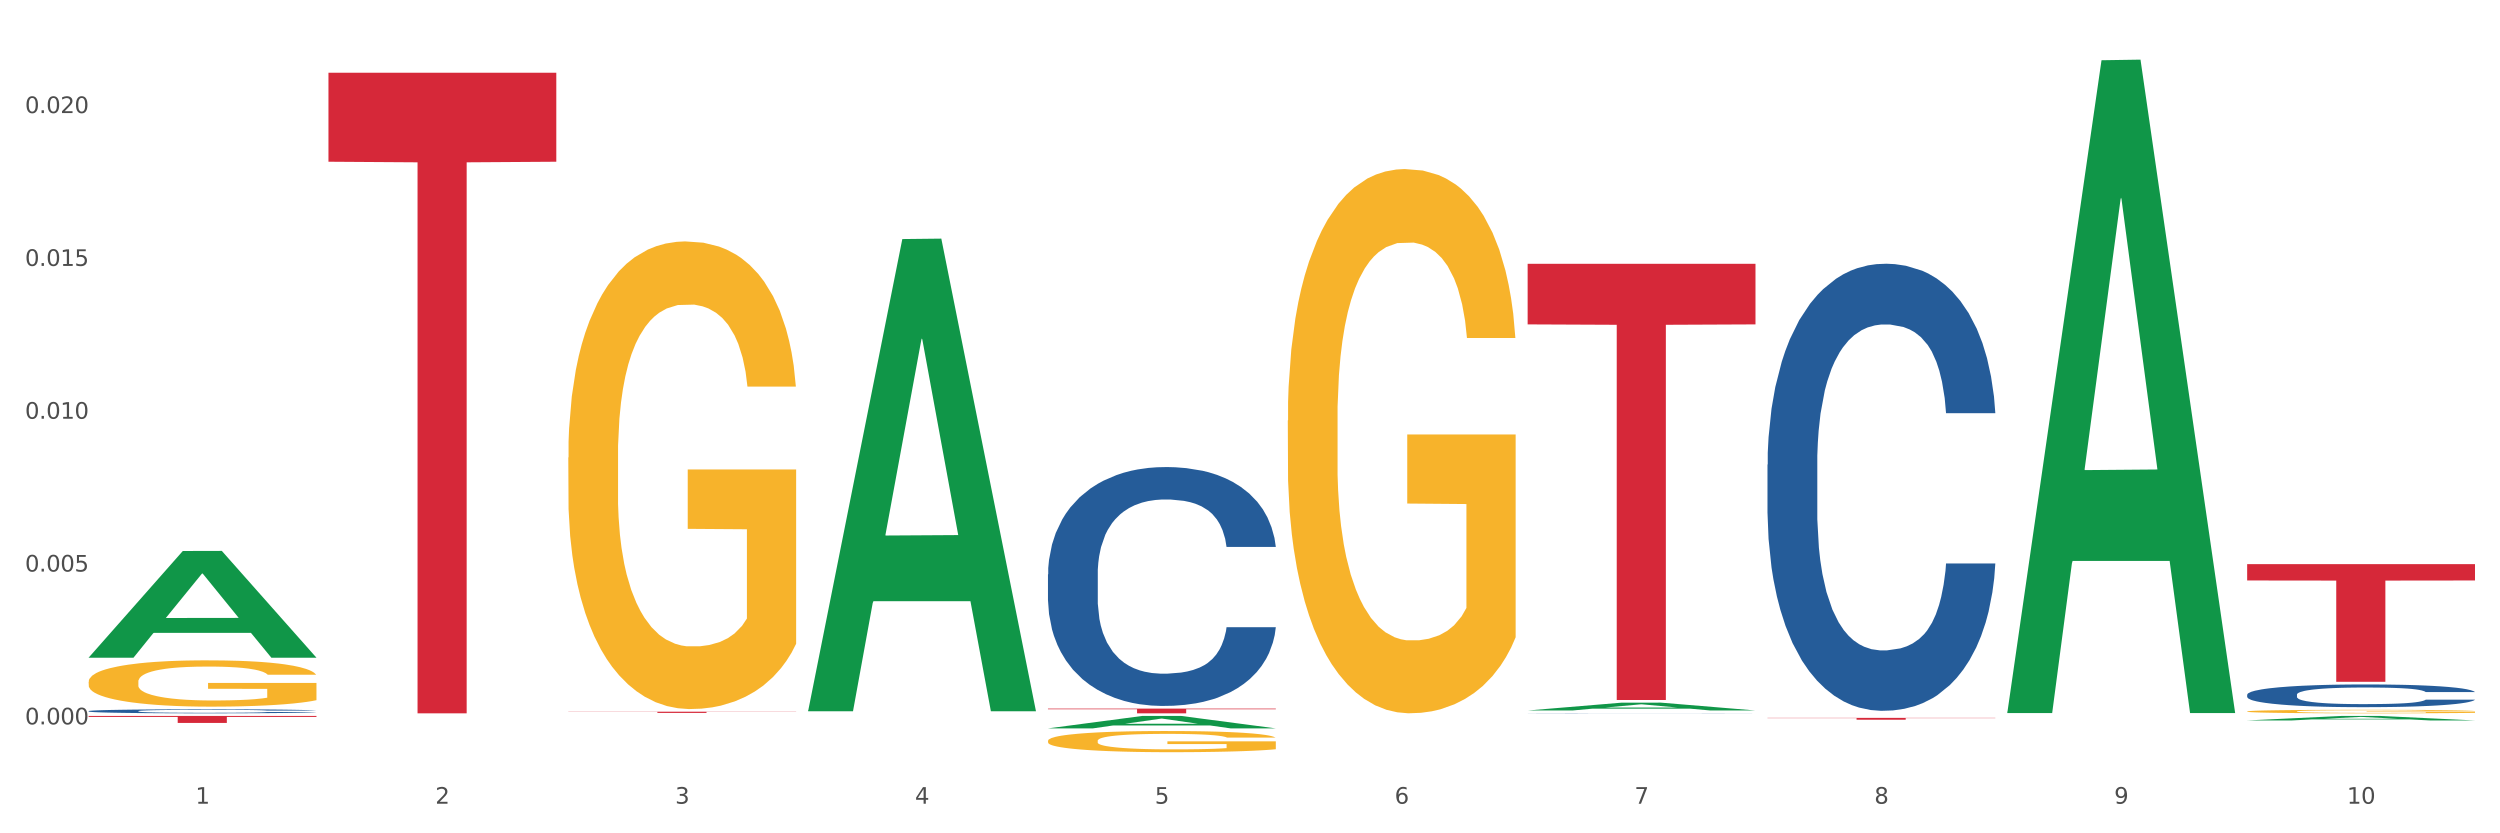 <?xml version="1.0" encoding="utf-8" standalone="no"?>
<!DOCTYPE svg PUBLIC "-//W3C//DTD SVG 1.1//EN"
  "http://www.w3.org/Graphics/SVG/1.1/DTD/svg11.dtd">
<svg xmlns:xlink="http://www.w3.org/1999/xlink" width="1080pt" height="360pt" viewBox="0 0 1080 360" xmlns="http://www.w3.org/2000/svg" version="1.1">
 <rect x="0" y="0" width="1080" height="360" fill="#333333" stroke="none"/>
 <defs>
  <style type="text/css">*{stroke-linejoin: round; stroke-linecap: butt}</style>
 </defs>
 <g id="figure_1">
  <g id="patch_1">
   <path d="M 0 360 
L 1080 360 
L 1080 0 
L 0 0 
z
" style="fill: #ffffff; stroke: #ffffff; stroke-linejoin: miter"/>
  </g>
  <g id="axes_1">
   <g id="matplotlib.axis_1">
    <g id="xtick_1">
     <g id="text_1">
      <!-- 1 -->
      <g style="fill: #4d4d4d" transform="translate(84.444 347.204) scale(0.096 -0.096)">
       <defs>
        <path id="DejaVuSans-31" d="M 794 531 
L 1825 531 
L 1825 4091 
L 703 3866 
L 703 4441 
L 1819 4666 
L 2450 4666 
L 2450 531 
L 3481 531 
L 3481 0 
L 794 0 
L 794 531 
z
" transform="scale(0.016)"/>
       </defs>
       <use xlink:href="#DejaVuSans-31"/>
      </g>
     </g>
    </g>
    <g id="xtick_2">
     <g id="text_2">
      <!-- 2 -->
      <g style="fill: #4d4d4d" transform="translate(188.053 347.204) scale(0.096 -0.096)">
       <defs>
        <path id="DejaVuSans-32" d="M 1228 531 
L 3431 531 
L 3431 0 
L 469 0 
L 469 531 
Q 828 903 1448 1529 
Q 2069 2156 2228 2338 
Q 2531 2678 2651 2914 
Q 2772 3150 2772 3378 
Q 2772 3750 2511 3984 
Q 2250 4219 1831 4219 
Q 1534 4219 1204 4116 
Q 875 4013 500 3803 
L 500 4441 
Q 881 4594 1212 4672 
Q 1544 4750 1819 4750 
Q 2544 4750 2975 4387 
Q 3406 4025 3406 3419 
Q 3406 3131 3298 2873 
Q 3191 2616 2906 2266 
Q 2828 2175 2409 1742 
Q 1991 1309 1228 531 
z
" transform="scale(0.016)"/>
       </defs>
       <use xlink:href="#DejaVuSans-32"/>
      </g>
     </g>
    </g>
    <g id="xtick_3">
     <g id="text_3">
      <!-- 3 -->
      <g style="fill: #4d4d4d" transform="translate(291.663 347.204) scale(0.096 -0.096)">
       <defs>
        <path id="DejaVuSans-33" d="M 2597 2516 
Q 3050 2419 3304 2112 
Q 3559 1806 3559 1356 
Q 3559 666 3084 287 
Q 2609 -91 1734 -91 
Q 1441 -91 1130 -33 
Q 819 25 488 141 
L 488 750 
Q 750 597 1062 519 
Q 1375 441 1716 441 
Q 2309 441 2620 675 
Q 2931 909 2931 1356 
Q 2931 1769 2642 2001 
Q 2353 2234 1838 2234 
L 1294 2234 
L 1294 2753 
L 1863 2753 
Q 2328 2753 2575 2939 
Q 2822 3125 2822 3475 
Q 2822 3834 2567 4026 
Q 2313 4219 1838 4219 
Q 1578 4219 1281 4162 
Q 984 4106 628 3988 
L 628 4550 
Q 988 4650 1302 4700 
Q 1616 4750 1894 4750 
Q 2613 4750 3031 4423 
Q 3450 4097 3450 3541 
Q 3450 3153 3228 2886 
Q 3006 2619 2597 2516 
z
" transform="scale(0.016)"/>
       </defs>
       <use xlink:href="#DejaVuSans-33"/>
      </g>
     </g>
    </g>
    <g id="xtick_4">
     <g id="text_4">
      <!-- 4 -->
      <g style="fill: #4d4d4d" transform="translate(395.273 347.204) scale(0.096 -0.096)">
       <defs>
        <path id="DejaVuSans-34" d="M 2419 4116 
L 825 1625 
L 2419 1625 
L 2419 4116 
z
M 2253 4666 
L 3047 4666 
L 3047 1625 
L 3713 1625 
L 3713 1100 
L 3047 1100 
L 3047 0 
L 2419 0 
L 2419 1100 
L 313 1100 
L 313 1709 
L 2253 4666 
z
" transform="scale(0.016)"/>
       </defs>
       <use xlink:href="#DejaVuSans-34"/>
      </g>
     </g>
    </g>
    <g id="xtick_5">
     <g id="text_5">
      <!-- 5 -->
      <g style="fill: #4d4d4d" transform="translate(498.883 347.204) scale(0.096 -0.096)">
       <defs>
        <path id="DejaVuSans-35" d="M 691 4666 
L 3169 4666 
L 3169 4134 
L 1269 4134 
L 1269 2991 
Q 1406 3038 1543 3061 
Q 1681 3084 1819 3084 
Q 2600 3084 3056 2656 
Q 3513 2228 3513 1497 
Q 3513 744 3044 326 
Q 2575 -91 1722 -91 
Q 1428 -91 1123 -41 
Q 819 9 494 109 
L 494 744 
Q 775 591 1075 516 
Q 1375 441 1709 441 
Q 2250 441 2565 725 
Q 2881 1009 2881 1497 
Q 2881 1984 2565 2268 
Q 2250 2553 1709 2553 
Q 1456 2553 1204 2497 
Q 953 2441 691 2322 
L 691 4666 
z
" transform="scale(0.016)"/>
       </defs>
       <use xlink:href="#DejaVuSans-35"/>
      </g>
     </g>
    </g>
    <g id="xtick_6">
     <g id="text_6">
      <!-- 6 -->
      <g style="fill: #4d4d4d" transform="translate(602.492 347.204) scale(0.096 -0.096)">
       <defs>
        <path id="DejaVuSans-36" d="M 2113 2584 
Q 1688 2584 1439 2293 
Q 1191 2003 1191 1497 
Q 1191 994 1439 701 
Q 1688 409 2113 409 
Q 2538 409 2786 701 
Q 3034 994 3034 1497 
Q 3034 2003 2786 2293 
Q 2538 2584 2113 2584 
z
M 3366 4563 
L 3366 3988 
Q 3128 4100 2886 4159 
Q 2644 4219 2406 4219 
Q 1781 4219 1451 3797 
Q 1122 3375 1075 2522 
Q 1259 2794 1537 2939 
Q 1816 3084 2150 3084 
Q 2853 3084 3261 2657 
Q 3669 2231 3669 1497 
Q 3669 778 3244 343 
Q 2819 -91 2113 -91 
Q 1303 -91 875 529 
Q 447 1150 447 2328 
Q 447 3434 972 4092 
Q 1497 4750 2381 4750 
Q 2619 4750 2861 4703 
Q 3103 4656 3366 4563 
z
" transform="scale(0.016)"/>
       </defs>
       <use xlink:href="#DejaVuSans-36"/>
      </g>
     </g>
    </g>
    <g id="xtick_7">
     <g id="text_7">
      <!-- 7 -->
      <g style="fill: #4d4d4d" transform="translate(706.102 347.204) scale(0.096 -0.096)">
       <defs>
        <path id="DejaVuSans-37" d="M 525 4666 
L 3525 4666 
L 3525 4397 
L 1831 0 
L 1172 0 
L 2766 4134 
L 525 4134 
L 525 4666 
z
" transform="scale(0.016)"/>
       </defs>
       <use xlink:href="#DejaVuSans-37"/>
      </g>
     </g>
    </g>
    <g id="xtick_8">
     <g id="text_8">
      <!-- 8 -->
      <g style="fill: #4d4d4d" transform="translate(809.712 347.204) scale(0.096 -0.096)">
       <defs>
        <path id="DejaVuSans-38" d="M 2034 2216 
Q 1584 2216 1326 1975 
Q 1069 1734 1069 1313 
Q 1069 891 1326 650 
Q 1584 409 2034 409 
Q 2484 409 2743 651 
Q 3003 894 3003 1313 
Q 3003 1734 2745 1975 
Q 2488 2216 2034 2216 
z
M 1403 2484 
Q 997 2584 770 2862 
Q 544 3141 544 3541 
Q 544 4100 942 4425 
Q 1341 4750 2034 4750 
Q 2731 4750 3128 4425 
Q 3525 4100 3525 3541 
Q 3525 3141 3298 2862 
Q 3072 2584 2669 2484 
Q 3125 2378 3379 2068 
Q 3634 1759 3634 1313 
Q 3634 634 3220 271 
Q 2806 -91 2034 -91 
Q 1263 -91 848 271 
Q 434 634 434 1313 
Q 434 1759 690 2068 
Q 947 2378 1403 2484 
z
M 1172 3481 
Q 1172 3119 1398 2916 
Q 1625 2713 2034 2713 
Q 2441 2713 2670 2916 
Q 2900 3119 2900 3481 
Q 2900 3844 2670 4047 
Q 2441 4250 2034 4250 
Q 1625 4250 1398 4047 
Q 1172 3844 1172 3481 
z
" transform="scale(0.016)"/>
       </defs>
       <use xlink:href="#DejaVuSans-38"/>
      </g>
     </g>
    </g>
    <g id="xtick_9">
     <g id="text_9">
      <!-- 9 -->
      <g style="fill: #4d4d4d" transform="translate(913.322 347.204) scale(0.096 -0.096)">
       <defs>
        <path id="DejaVuSans-39" d="M 703 97 
L 703 672 
Q 941 559 1184 500 
Q 1428 441 1663 441 
Q 2288 441 2617 861 
Q 2947 1281 2994 2138 
Q 2813 1869 2534 1725 
Q 2256 1581 1919 1581 
Q 1219 1581 811 2004 
Q 403 2428 403 3163 
Q 403 3881 828 4315 
Q 1253 4750 1959 4750 
Q 2769 4750 3195 4129 
Q 3622 3509 3622 2328 
Q 3622 1225 3098 567 
Q 2575 -91 1691 -91 
Q 1453 -91 1209 -44 
Q 966 3 703 97 
z
M 1959 2075 
Q 2384 2075 2632 2365 
Q 2881 2656 2881 3163 
Q 2881 3666 2632 3958 
Q 2384 4250 1959 4250 
Q 1534 4250 1286 3958 
Q 1038 3666 1038 3163 
Q 1038 2656 1286 2365 
Q 1534 2075 1959 2075 
z
" transform="scale(0.016)"/>
       </defs>
       <use xlink:href="#DejaVuSans-39"/>
      </g>
     </g>
    </g>
    <g id="xtick_10">
     <g id="text_10">
      <!-- 10 -->
      <g style="fill: #4d4d4d" transform="translate(1013.877 347.204) scale(0.096 -0.096)">
       <defs>
        <path id="DejaVuSans-30" d="M 2034 4250 
Q 1547 4250 1301 3770 
Q 1056 3291 1056 2328 
Q 1056 1369 1301 889 
Q 1547 409 2034 409 
Q 2525 409 2770 889 
Q 3016 1369 3016 2328 
Q 3016 3291 2770 3770 
Q 2525 4250 2034 4250 
z
M 2034 4750 
Q 2819 4750 3233 4129 
Q 3647 3509 3647 2328 
Q 3647 1150 3233 529 
Q 2819 -91 2034 -91 
Q 1250 -91 836 529 
Q 422 1150 422 2328 
Q 422 3509 836 4129 
Q 1250 4750 2034 4750 
z
" transform="scale(0.016)"/>
       </defs>
       <use xlink:href="#DejaVuSans-31"/>
       <use xlink:href="#DejaVuSans-30" transform="translate(63.623 0)"/>
      </g>
     </g>
    </g>
    <g id="xtick_11"/>
    <g id="xtick_12"/>
    <g id="xtick_13"/>
    <g id="xtick_14"/>
    <g id="xtick_15"/>
    <g id="xtick_16"/>
    <g id="xtick_17"/>
    <g id="xtick_18"/>
    <g id="xtick_19"/>
   </g>
   <g id="matplotlib.axis_2">
    <g id="ytick_1">
     <g id="text_11">
      <!-- 0.000 -->
      <g style="fill: #4d4d4d" transform="translate(10.8 312.936) scale(0.096 -0.096)">
       <defs>
        <path id="DejaVuSans-2e" d="M 684 794 
L 1344 794 
L 1344 0 
L 684 0 
L 684 794 
z
" transform="scale(0.016)"/>
       </defs>
       <use xlink:href="#DejaVuSans-30"/>
       <use xlink:href="#DejaVuSans-2e" transform="translate(63.623 0)"/>
       <use xlink:href="#DejaVuSans-30" transform="translate(95.41 0)"/>
       <use xlink:href="#DejaVuSans-30" transform="translate(159.033 0)"/>
       <use xlink:href="#DejaVuSans-30" transform="translate(222.656 0)"/>
      </g>
     </g>
    </g>
    <g id="ytick_2">
     <g id="text_12">
      <!-- 0.005 -->
      <g style="fill: #4d4d4d" transform="translate(10.8 246.914) scale(0.096 -0.096)">
       <use xlink:href="#DejaVuSans-30"/>
       <use xlink:href="#DejaVuSans-2e" transform="translate(63.623 0)"/>
       <use xlink:href="#DejaVuSans-30" transform="translate(95.41 0)"/>
       <use xlink:href="#DejaVuSans-30" transform="translate(159.033 0)"/>
       <use xlink:href="#DejaVuSans-35" transform="translate(222.656 0)"/>
      </g>
     </g>
    </g>
    <g id="ytick_3">
     <g id="text_13">
      <!-- 0.010 -->
      <g style="fill: #4d4d4d" transform="translate(10.8 180.892) scale(0.096 -0.096)">
       <use xlink:href="#DejaVuSans-30"/>
       <use xlink:href="#DejaVuSans-2e" transform="translate(63.623 0)"/>
       <use xlink:href="#DejaVuSans-30" transform="translate(95.41 0)"/>
       <use xlink:href="#DejaVuSans-31" transform="translate(159.033 0)"/>
       <use xlink:href="#DejaVuSans-30" transform="translate(222.656 0)"/>
      </g>
     </g>
    </g>
    <g id="ytick_4">
     <g id="text_14">
      <!-- 0.015 -->
      <g style="fill: #4d4d4d" transform="translate(10.8 114.87) scale(0.096 -0.096)">
       <use xlink:href="#DejaVuSans-30"/>
       <use xlink:href="#DejaVuSans-2e" transform="translate(63.623 0)"/>
       <use xlink:href="#DejaVuSans-30" transform="translate(95.41 0)"/>
       <use xlink:href="#DejaVuSans-31" transform="translate(159.033 0)"/>
       <use xlink:href="#DejaVuSans-35" transform="translate(222.656 0)"/>
      </g>
     </g>
    </g>
    <g id="ytick_5">
     <g id="text_15">
      <!-- 0.020 -->
      <g style="fill: #4d4d4d" transform="translate(10.8 48.847) scale(0.096 -0.096)">
       <use xlink:href="#DejaVuSans-30"/>
       <use xlink:href="#DejaVuSans-2e" transform="translate(63.623 0)"/>
       <use xlink:href="#DejaVuSans-30" transform="translate(95.41 0)"/>
       <use xlink:href="#DejaVuSans-32" transform="translate(159.033 0)"/>
       <use xlink:href="#DejaVuSans-30" transform="translate(222.656 0)"/>
      </g>
     </g>
    </g>
    <g id="ytick_6"/>
    <g id="ytick_7"/>
    <g id="ytick_8"/>
    <g id="ytick_9"/>
   </g>
   <g id="PolyCollection_1">
    <path d="M 38.283 284.047 
L 38.384 284.004 
L 78.974 238.029 
L 95.818 237.986 
L 136.712 284.134 
L 117.229 284.134 
L 108.401 273.388 
L 66.493 273.388 
L 66.188 273.561 
L 57.664 284.134 
L 38.283 284.134 
L 38.283 284.047 
L 71.769 266.975 
L 103.125 266.931 
L 87.599 247.822 
L 87.396 247.735 
L 87.193 247.865 
L 71.668 266.931 
L 71.769 266.975 
L 38.283 284.047 
z
" clip-path="url(#pe665930820)" style="fill: #109648"/>
    <path d="M 970.771 243.699 
L 1069.2 243.699 
L 1069.2 250.765 
L 1030.481 250.813 
L 1030.481 294.546 
L 1009.256 294.546 
L 1009.256 250.813 
L 970.771 250.765 
L 970.771 243.747 
L 970.771 243.699 
z
" clip-path="url(#pe665930820)" style="fill: #d62839"/>
    <path d="M 763.551 310.113 
L 861.981 310.113 
L 861.981 310.227 
L 823.262 310.228 
L 823.262 310.933 
L 802.037 310.933 
L 802.037 310.228 
L 763.551 310.227 
L 763.551 310.114 
L 763.551 310.113 
z
" clip-path="url(#pe665930820)" style="fill: #d62839"/>
    <path d="M 659.941 113.948 
L 758.371 113.948 
L 758.371 140.137 
L 719.652 140.314 
L 719.652 302.404 
L 698.427 302.404 
L 698.427 140.314 
L 659.941 140.137 
L 659.941 114.125 
L 659.941 113.948 
z
" clip-path="url(#pe665930820)" style="fill: #d62839"/>
    <path d="M 452.722 306.108 
L 551.151 306.108 
L 551.151 306.393 
L 512.433 306.395 
L 512.433 308.155 
L 491.207 308.155 
L 491.207 306.395 
L 452.722 306.393 
L 452.722 306.11 
L 452.722 306.108 
z
" clip-path="url(#pe665930820)" style="fill: #d62839"/>
    <path d="M 245.502 307.455 
L 343.932 307.455 
L 343.932 307.528 
L 305.213 307.529 
L 305.213 307.98 
L 283.988 307.98 
L 283.988 307.529 
L 245.502 307.528 
L 245.502 307.456 
L 245.502 307.455 
z
" clip-path="url(#pe665930820)" style="fill: #d62839"/>
    <path d="M 38.283 307.194 
L 38.399 307.193 
L 38.399 307.148 
L 38.748 307.087 
L 40.028 306.976 
L 41.657 306.891 
L 44.449 306.793 
L 45.962 306.751 
L 47.94 306.705 
L 52.012 306.63 
L 56.666 306.567 
L 59.923 306.531 
L 62.367 306.509 
L 67.835 306.469 
L 70.976 306.452 
L 74.234 306.437 
L 77.026 306.428 
L 81.68 306.417 
L 85.403 306.412 
L 89.708 306.41 
L 93.315 306.412 
L 98.085 306.418 
L 105.066 306.437 
L 107.742 306.449 
L 111.349 306.468 
L 115.072 306.493 
L 118.097 306.519 
L 121.587 306.555 
L 125.194 306.603 
L 128.684 306.664 
L 131.128 306.719 
L 133.106 306.778 
L 134.851 306.85 
L 136.131 306.928 
L 136.712 306.993 
L 115.421 306.993 
L 114.839 306.934 
L 113.676 306.871 
L 112.512 306.828 
L 111.232 306.793 
L 109.254 306.753 
L 107.509 306.727 
L 104.601 306.697 
L 101.925 306.678 
L 99.714 306.667 
L 97.038 306.657 
L 91.337 306.648 
L 87.265 306.648 
L 84.705 306.651 
L 81.564 306.659 
L 78.888 306.67 
L 75.747 306.689 
L 73.303 306.71 
L 70.86 306.737 
L 69.464 306.756 
L 67.37 306.791 
L 65.974 306.82 
L 64.112 306.869 
L 63.065 306.904 
L 61.203 306.995 
L 60.389 307.062 
L 60.04 307.108 
L 59.807 307.159 
L 59.807 307.408 
L 60.505 307.519 
L 61.087 307.567 
L 62.018 307.621 
L 63.763 307.691 
L 66.323 307.76 
L 68.999 307.809 
L 71.209 307.839 
L 73.303 307.862 
L 75.398 307.879 
L 77.957 307.895 
L 80.051 307.905 
L 83.193 307.914 
L 86.916 307.919 
L 89.825 307.919 
L 95.758 307.911 
L 98.434 307.903 
L 100.994 307.892 
L 103.786 307.874 
L 105.997 307.855 
L 107.277 307.841 
L 109.371 307.811 
L 111 307.779 
L 112.396 307.742 
L 113.327 307.71 
L 114.374 307.662 
L 115.188 307.608 
L 115.421 307.58 
L 136.712 307.58 
L 136.247 307.637 
L 135.432 307.693 
L 133.804 307.768 
L 132.524 307.811 
L 130.546 307.863 
L 128.452 307.908 
L 125.543 307.957 
L 122.867 307.994 
L 120.075 308.026 
L 117.05 308.054 
L 111.581 308.094 
L 109.603 308.105 
L 105.415 308.124 
L 102.157 308.136 
L 97.387 308.147 
L 92.501 308.153 
L 87.381 308.155 
L 82.844 308.152 
L 77.841 308.142 
L 74.7 308.132 
L 71.209 308.118 
L 67.137 308.096 
L 63.298 308.069 
L 59.691 308.037 
L 56.317 308 
L 53.175 307.959 
L 49.103 307.89 
L 46.078 307.823 
L 43.868 307.761 
L 42.355 307.709 
L 40.843 307.642 
L 40.028 307.596 
L 38.748 307.484 
L 38.283 307.381 
L 38.283 307.194 
z
" clip-path="url(#pe665930820)" style="fill: #255c99"/>
    <path d="M 452.722 248.138 
L 452.838 248.044 
L 452.838 245.405 
L 453.187 241.823 
L 454.467 235.225 
L 456.096 230.23 
L 458.888 224.386 
L 460.401 221.935 
L 462.379 219.202 
L 466.451 214.772 
L 471.105 211.001 
L 474.362 208.928 
L 476.806 207.608 
L 482.274 205.252 
L 485.415 204.215 
L 488.673 203.367 
L 491.465 202.801 
L 496.119 202.141 
L 499.842 201.859 
L 504.147 201.764 
L 507.754 201.859 
L 512.524 202.236 
L 519.505 203.367 
L 522.181 204.027 
L 525.788 205.158 
L 529.511 206.666 
L 532.536 208.174 
L 536.026 210.342 
L 539.633 213.169 
L 543.123 216.751 
L 545.567 220.05 
L 547.545 223.537 
L 549.29 227.779 
L 550.57 232.397 
L 551.151 236.262 
L 529.86 236.262 
L 529.278 232.774 
L 528.115 229.004 
L 526.951 226.459 
L 525.671 224.386 
L 523.693 222.029 
L 521.948 220.521 
L 519.04 218.73 
L 516.364 217.599 
L 514.153 216.94 
L 511.477 216.374 
L 505.776 215.808 
L 501.704 215.808 
L 499.144 215.997 
L 496.003 216.468 
L 493.327 217.128 
L 490.186 218.259 
L 487.742 219.484 
L 485.299 221.087 
L 483.903 222.218 
L 481.809 224.291 
L 480.412 225.988 
L 478.551 228.91 
L 477.504 230.984 
L 475.642 236.356 
L 474.828 240.315 
L 474.479 243.048 
L 474.246 246.064 
L 474.246 260.768 
L 474.944 267.366 
L 475.526 270.194 
L 476.457 273.399 
L 478.202 277.546 
L 480.762 281.599 
L 483.438 284.521 
L 485.648 286.312 
L 487.742 287.631 
L 489.837 288.668 
L 492.396 289.61 
L 494.49 290.176 
L 497.632 290.742 
L 501.355 291.024 
L 504.264 291.024 
L 510.197 290.553 
L 512.873 290.082 
L 515.433 289.422 
L 518.225 288.385 
L 520.436 287.254 
L 521.716 286.406 
L 523.81 284.615 
L 525.439 282.73 
L 526.835 280.562 
L 527.766 278.677 
L 528.813 275.849 
L 529.627 272.644 
L 529.86 270.948 
L 551.151 270.948 
L 550.686 274.341 
L 549.871 277.64 
L 548.243 282.07 
L 546.963 284.615 
L 544.985 287.725 
L 542.891 290.365 
L 539.982 293.286 
L 537.306 295.454 
L 534.514 297.339 
L 531.489 299.036 
L 526.02 301.392 
L 524.042 302.052 
L 519.854 303.183 
L 516.596 303.843 
L 511.826 304.503 
L 506.94 304.88 
L 501.82 304.974 
L 497.283 304.786 
L 492.28 304.22 
L 489.138 303.655 
L 485.648 302.806 
L 481.576 301.487 
L 477.737 299.884 
L 474.13 297.999 
L 470.756 295.831 
L 467.614 293.381 
L 463.542 289.328 
L 460.517 285.369 
L 458.307 281.693 
L 456.794 278.583 
L 455.282 274.624 
L 454.467 271.89 
L 453.187 265.293 
L 452.722 259.166 
L 452.722 248.138 
z
" clip-path="url(#pe665930820)" style="fill: #255c99"/>
    <path d="M 659.941 308.105 
L 660.058 308.105 
L 660.058 308.103 
L 660.407 308.099 
L 661.687 308.094 
L 663.316 308.089 
L 666.108 308.084 
L 667.62 308.082 
L 669.598 308.08 
L 673.67 308.076 
L 678.324 308.072 
L 681.582 308.071 
L 684.025 308.069 
L 689.494 308.067 
L 692.635 308.067 
L 695.893 308.066 
L 698.685 308.065 
L 703.339 308.065 
L 707.062 308.064 
L 711.367 308.064 
L 714.973 308.064 
L 719.744 308.065 
L 726.724 308.066 
L 729.4 308.066 
L 733.007 308.067 
L 736.73 308.069 
L 739.755 308.07 
L 743.246 308.072 
L 746.852 308.074 
L 750.343 308.077 
L 752.786 308.08 
L 754.764 308.083 
L 756.509 308.087 
L 757.789 308.091 
L 758.371 308.095 
L 737.079 308.095 
L 736.498 308.092 
L 735.334 308.088 
L 734.171 308.086 
L 732.891 308.084 
L 730.913 308.082 
L 729.168 308.081 
L 726.259 308.079 
L 723.583 308.078 
L 721.373 308.078 
L 718.697 308.077 
L 712.996 308.077 
L 708.923 308.077 
L 706.364 308.077 
L 703.222 308.077 
L 700.546 308.078 
L 697.405 308.079 
L 694.962 308.08 
L 692.519 308.081 
L 691.122 308.082 
L 689.028 308.084 
L 687.632 308.086 
L 685.77 308.088 
L 684.723 308.09 
L 682.862 308.095 
L 682.047 308.098 
L 681.698 308.1 
L 681.466 308.103 
L 681.466 308.116 
L 682.164 308.122 
L 682.745 308.124 
L 683.676 308.127 
L 685.421 308.131 
L 687.981 308.134 
L 690.657 308.137 
L 692.868 308.138 
L 694.962 308.14 
L 697.056 308.14 
L 699.616 308.141 
L 701.71 308.142 
L 704.851 308.142 
L 708.574 308.142 
L 711.483 308.142 
L 717.417 308.142 
L 720.093 308.142 
L 722.652 308.141 
L 725.445 308.14 
L 727.655 308.139 
L 728.935 308.138 
L 731.029 308.137 
L 732.658 308.135 
L 734.054 308.133 
L 734.985 308.132 
L 736.032 308.129 
L 736.847 308.126 
L 737.079 308.125 
L 758.371 308.125 
L 757.905 308.128 
L 757.091 308.131 
L 755.462 308.135 
L 754.182 308.137 
L 752.204 308.14 
L 750.11 308.142 
L 747.201 308.144 
L 744.526 308.146 
L 741.733 308.148 
L 738.708 308.149 
L 733.24 308.152 
L 731.262 308.152 
L 727.074 308.153 
L 723.816 308.154 
L 719.046 308.154 
L 714.159 308.155 
L 709.04 308.155 
L 704.502 308.155 
L 699.499 308.154 
L 696.358 308.154 
L 692.868 308.153 
L 688.795 308.152 
L 684.956 308.15 
L 681.349 308.149 
L 677.975 308.147 
L 674.834 308.145 
L 670.762 308.141 
L 667.737 308.138 
L 665.526 308.134 
L 664.014 308.132 
L 662.501 308.128 
L 661.687 308.126 
L 660.407 308.12 
L 659.941 308.115 
L 659.941 308.105 
z
" clip-path="url(#pe665930820)" style="fill: #255c99"/>
    <path d="M 763.551 200.716 
L 763.668 200.539 
L 763.668 195.6 
L 764.017 188.897 
L 765.296 176.55 
L 766.925 167.201 
L 769.718 156.264 
L 771.23 151.678 
L 773.208 146.563 
L 777.28 138.272 
L 781.934 131.216 
L 785.192 127.336 
L 787.635 124.866 
L 793.103 120.456 
L 796.245 118.516 
L 799.502 116.928 
L 802.295 115.87 
L 806.949 114.635 
L 810.672 114.106 
L 814.976 113.93 
L 818.583 114.106 
L 823.353 114.812 
L 830.334 116.928 
L 833.01 118.163 
L 836.617 120.28 
L 840.34 123.102 
L 843.365 125.924 
L 846.855 129.981 
L 850.462 135.273 
L 853.953 141.976 
L 856.396 148.15 
L 858.374 154.677 
L 860.119 162.614 
L 861.399 171.258 
L 861.981 178.49 
L 840.689 178.49 
L 840.107 171.963 
L 838.944 164.908 
L 837.78 160.145 
L 836.501 156.264 
L 834.523 151.854 
L 832.777 149.032 
L 829.869 145.681 
L 827.193 143.564 
L 824.982 142.329 
L 822.306 141.271 
L 816.605 140.212 
L 812.533 140.212 
L 809.974 140.565 
L 806.832 141.447 
L 804.156 142.682 
L 801.015 144.799 
L 798.572 147.092 
L 796.128 150.09 
L 794.732 152.207 
L 792.638 156.088 
L 791.242 159.263 
L 789.38 164.731 
L 788.333 168.612 
L 786.472 178.666 
L 785.657 186.075 
L 785.308 191.19 
L 785.075 196.835 
L 785.075 224.352 
L 785.773 236.7 
L 786.355 241.992 
L 787.286 247.989 
L 789.031 255.751 
L 791.591 263.336 
L 794.267 268.804 
L 796.477 272.155 
L 798.572 274.625 
L 800.666 276.565 
L 803.225 278.329 
L 805.32 279.388 
L 808.461 280.446 
L 812.184 280.975 
L 815.093 280.975 
L 821.026 280.093 
L 823.702 279.211 
L 826.262 277.976 
L 829.054 276.036 
L 831.265 273.919 
L 832.545 272.332 
L 834.639 268.98 
L 836.268 265.452 
L 837.664 261.395 
L 838.595 257.867 
L 839.642 252.576 
L 840.456 246.578 
L 840.689 243.403 
L 861.981 243.403 
L 861.515 249.753 
L 860.701 255.927 
L 859.072 264.218 
L 857.792 268.98 
L 855.814 274.801 
L 853.72 279.74 
L 850.811 285.209 
L 848.135 289.266 
L 845.343 292.794 
L 842.318 295.969 
L 836.85 300.378 
L 834.872 301.613 
L 830.683 303.73 
L 827.426 304.965 
L 822.655 306.2 
L 817.769 306.905 
L 812.65 307.081 
L 808.112 306.729 
L 803.109 305.67 
L 799.968 304.612 
L 796.477 303.024 
L 792.405 300.555 
L 788.566 297.556 
L 784.959 294.028 
L 781.585 289.971 
L 778.444 285.385 
L 774.371 277.8 
L 771.346 270.391 
L 769.136 263.512 
L 767.623 257.691 
L 766.111 250.282 
L 765.296 245.167 
L 764.017 232.819 
L 763.551 221.354 
L 763.551 200.716 
z
" clip-path="url(#pe665930820)" style="fill: #255c99"/>
    <path d="M 970.771 300.094 
L 970.887 300.085 
L 970.887 299.834 
L 971.236 299.493 
L 972.516 298.865 
L 974.145 298.389 
L 976.937 297.833 
L 978.45 297.6 
L 980.428 297.34 
L 984.5 296.918 
L 989.154 296.559 
L 992.411 296.362 
L 994.854 296.236 
L 1000.323 296.012 
L 1003.464 295.913 
L 1006.722 295.833 
L 1009.514 295.779 
L 1014.168 295.716 
L 1017.891 295.689 
L 1022.196 295.68 
L 1025.803 295.689 
L 1030.573 295.725 
L 1037.554 295.833 
L 1040.23 295.895 
L 1043.836 296.003 
L 1047.56 296.147 
L 1050.585 296.29 
L 1054.075 296.496 
L 1057.682 296.766 
L 1061.172 297.107 
L 1063.615 297.42 
L 1065.593 297.752 
L 1067.338 298.156 
L 1068.618 298.596 
L 1069.2 298.963 
L 1047.909 298.963 
L 1047.327 298.632 
L 1046.163 298.273 
L 1045 298.031 
L 1043.72 297.833 
L 1041.742 297.609 
L 1039.997 297.465 
L 1037.088 297.295 
L 1034.412 297.187 
L 1032.202 297.124 
L 1029.526 297.071 
L 1023.825 297.017 
L 1019.753 297.017 
L 1017.193 297.035 
L 1014.052 297.08 
L 1011.376 297.142 
L 1008.234 297.25 
L 1005.791 297.367 
L 1003.348 297.519 
L 1001.952 297.627 
L 999.857 297.824 
L 998.461 297.986 
L 996.6 298.264 
L 995.553 298.461 
L 993.691 298.972 
L 992.877 299.349 
L 992.528 299.609 
L 992.295 299.896 
L 992.295 301.296 
L 992.993 301.924 
L 993.575 302.193 
L 994.505 302.498 
L 996.251 302.893 
L 998.81 303.278 
L 1001.486 303.557 
L 1003.697 303.727 
L 1005.791 303.853 
L 1007.885 303.951 
L 1010.445 304.041 
L 1012.539 304.095 
L 1015.681 304.149 
L 1019.404 304.175 
L 1022.312 304.175 
L 1028.246 304.131 
L 1030.922 304.086 
L 1033.482 304.023 
L 1036.274 303.924 
L 1038.484 303.817 
L 1039.764 303.736 
L 1041.859 303.565 
L 1043.487 303.386 
L 1044.884 303.18 
L 1045.814 303 
L 1046.861 302.731 
L 1047.676 302.426 
L 1047.909 302.265 
L 1069.2 302.265 
L 1068.735 302.588 
L 1067.92 302.902 
L 1066.291 303.323 
L 1065.012 303.565 
L 1063.034 303.862 
L 1060.939 304.113 
L 1058.031 304.391 
L 1055.355 304.597 
L 1052.562 304.777 
L 1049.537 304.938 
L 1044.069 305.162 
L 1042.091 305.225 
L 1037.903 305.333 
L 1034.645 305.396 
L 1029.875 305.458 
L 1024.988 305.494 
L 1019.869 305.503 
L 1015.332 305.485 
L 1010.329 305.431 
L 1007.187 305.378 
L 1003.697 305.297 
L 999.625 305.171 
L 995.785 305.019 
L 992.179 304.839 
L 988.804 304.633 
L 985.663 304.4 
L 981.591 304.014 
L 978.566 303.637 
L 976.355 303.287 
L 974.843 302.991 
L 973.33 302.615 
L 972.516 302.354 
L 971.236 301.726 
L 970.771 301.143 
L 970.771 300.094 
z
" clip-path="url(#pe665930820)" style="fill: #255c99"/>
    <path d="M 141.893 31.408 
L 240.322 31.408 
L 240.322 69.866 
L 201.603 70.126 
L 201.603 308.155 
L 180.378 308.155 
L 180.378 70.126 
L 141.893 69.866 
L 141.893 31.668 
L 141.893 31.408 
z
" clip-path="url(#pe665930820)" style="fill: #d62839"/>
    <path d="M 38.283 309.289 
L 136.712 309.289 
L 136.712 309.709 
L 97.994 309.712 
L 97.994 312.316 
L 76.768 312.316 
L 76.768 309.712 
L 38.283 309.709 
L 38.283 309.292 
L 38.283 309.289 
z
" clip-path="url(#pe665930820)" style="fill: #d62839"/>
    <path d="M 38.283 294.514 
L 38.399 294.495 
L 38.399 293.838 
L 38.632 293.271 
L 39.794 291.901 
L 41.537 290.768 
L 42.815 290.165 
L 44.093 289.671 
L 45.604 289.178 
L 47.464 288.666 
L 50.834 287.917 
L 52.925 287.534 
L 55.482 287.132 
L 60.13 286.547 
L 63.5 286.218 
L 66.987 285.944 
L 72.681 285.615 
L 76.4 285.469 
L 80.351 285.359 
L 85.115 285.286 
L 88.718 285.268 
L 96.62 285.323 
L 103.36 285.487 
L 106.614 285.615 
L 110.798 285.834 
L 113.006 285.98 
L 116.608 286.273 
L 120.327 286.656 
L 122.883 286.985 
L 126.718 287.607 
L 129.623 288.228 
L 132.296 288.995 
L 133.691 289.525 
L 134.737 290.019 
L 135.666 290.585 
L 136.596 291.48 
L 115.678 291.48 
L 114.865 290.841 
L 113.587 290.238 
L 111.727 289.653 
L 110.1 289.288 
L 107.311 288.831 
L 104.755 288.539 
L 102.082 288.319 
L 98.828 288.137 
L 96.271 288.045 
L 92.669 287.972 
L 85.58 287.99 
L 80.816 288.137 
L 77.562 288.319 
L 75.47 288.484 
L 73.611 288.666 
L 71.519 288.922 
L 69.078 289.306 
L 67.335 289.653 
L 65.592 290.092 
L 64.198 290.53 
L 62.919 291.042 
L 61.873 291.59 
L 61.06 292.157 
L 60.363 292.851 
L 59.782 294.002 
L 59.782 296.505 
L 60.014 297.072 
L 60.595 297.821 
L 61.292 298.388 
L 62.455 299.064 
L 63.5 299.52 
L 65.476 300.178 
L 67.684 300.726 
L 69.427 301.074 
L 71.17 301.366 
L 74.192 301.768 
L 77.562 302.097 
L 80.467 302.298 
L 84.418 302.481 
L 87.091 302.554 
L 89.415 302.59 
L 95.109 302.59 
L 99.177 302.535 
L 103.709 302.407 
L 107.195 302.243 
L 110.1 302.042 
L 113.354 301.713 
L 115.446 301.402 
L 115.446 297.584 
L 89.88 297.565 
L 89.88 295.025 
L 136.712 295.025 
L 136.712 302.481 
L 134.737 302.864 
L 132.529 303.211 
L 130.205 303.522 
L 126.718 303.906 
L 122.535 304.271 
L 118.816 304.527 
L 114.865 304.746 
L 110.217 304.947 
L 104.174 305.13 
L 100.455 305.203 
L 95.807 305.258 
L 90.345 305.276 
L 85.58 305.24 
L 80.932 305.148 
L 76.051 304.984 
L 71.286 304.746 
L 67.684 304.509 
L 64.081 304.216 
L 60.247 303.833 
L 57.225 303.467 
L 54.901 303.138 
L 52.344 302.718 
L 49.555 302.17 
L 47.464 301.677 
L 45.604 301.165 
L 43.629 300.507 
L 42.234 299.941 
L 40.84 299.228 
L 40.026 298.698 
L 39.096 297.876 
L 38.399 296.725 
L 38.283 294.514 
z
" clip-path="url(#pe665930820)" style="fill: #f7b32b"/>
    <path d="M 245.502 197.647 
L 245.619 197.462 
L 245.619 190.82 
L 245.851 185.1 
L 247.013 171.262 
L 248.756 159.823 
L 250.035 153.734 
L 251.313 148.752 
L 252.824 143.771 
L 254.683 138.604 
L 258.053 131.04 
L 260.145 127.165 
L 262.701 123.106 
L 267.35 117.202 
L 270.72 113.88 
L 274.206 111.113 
L 279.9 107.792 
L 283.619 106.316 
L 287.57 105.209 
L 292.335 104.471 
L 295.937 104.286 
L 303.84 104.84 
L 310.58 106.5 
L 313.834 107.792 
L 318.017 110.006 
L 320.225 111.482 
L 323.828 114.434 
L 327.546 118.309 
L 330.103 121.63 
L 333.938 127.903 
L 336.843 134.176 
L 339.516 141.925 
L 340.91 147.276 
L 341.956 152.258 
L 342.886 157.978 
L 343.816 167.018 
L 322.898 167.018 
L 322.084 160.561 
L 320.806 154.472 
L 318.947 148.568 
L 317.32 144.878 
L 314.531 140.265 
L 311.974 137.313 
L 309.301 135.099 
L 306.048 133.254 
L 303.491 132.331 
L 299.888 131.593 
L 292.8 131.778 
L 288.035 133.254 
L 284.781 135.099 
L 282.689 136.759 
L 280.83 138.604 
L 278.738 141.187 
L 276.298 145.062 
L 274.555 148.568 
L 272.812 152.996 
L 271.417 157.424 
L 270.139 162.59 
L 269.093 168.125 
L 268.28 173.845 
L 267.582 180.856 
L 267.001 192.48 
L 267.001 217.758 
L 267.234 223.478 
L 267.815 231.042 
L 268.512 236.762 
L 269.674 243.589 
L 270.72 248.202 
L 272.695 254.844 
L 274.903 260.379 
L 276.647 263.885 
L 278.39 266.837 
L 281.411 270.896 
L 284.781 274.217 
L 287.686 276.247 
L 291.638 278.092 
L 294.31 278.83 
L 296.635 279.199 
L 302.329 279.199 
L 306.396 278.645 
L 310.928 277.354 
L 314.415 275.693 
L 317.32 273.663 
L 320.574 270.342 
L 322.665 267.206 
L 322.665 228.644 
L 297.099 228.459 
L 297.099 202.813 
L 343.932 202.813 
L 343.932 278.092 
L 341.956 281.966 
L 339.748 285.472 
L 337.424 288.609 
L 333.938 292.483 
L 329.754 296.173 
L 326.036 298.756 
L 322.084 300.971 
L 317.436 303 
L 311.393 304.845 
L 307.674 305.583 
L 303.026 306.137 
L 297.564 306.321 
L 292.8 305.952 
L 288.151 305.03 
L 283.271 303.369 
L 278.506 300.971 
L 274.903 298.572 
L 271.301 295.62 
L 267.466 291.745 
L 264.445 288.055 
L 262.12 284.734 
L 259.564 280.49 
L 256.775 274.955 
L 254.683 269.973 
L 252.824 264.807 
L 250.848 258.165 
L 249.454 252.445 
L 248.059 245.249 
L 247.246 239.899 
L 246.316 231.596 
L 245.619 219.972 
L 245.502 197.647 
z
" clip-path="url(#pe665930820)" style="fill: #f7b32b"/>
    <path d="M 349.112 306.883 
L 349.214 306.691 
L 389.803 103.273 
L 406.648 103.082 
L 447.542 307.266 
L 428.059 307.266 
L 419.23 259.719 
L 377.322 259.719 
L 377.017 260.486 
L 368.494 307.266 
L 349.112 307.266 
L 349.112 306.883 
L 382.598 231.344 
L 413.954 231.152 
L 398.428 146.603 
L 398.225 146.219 
L 398.022 146.794 
L 382.497 231.152 
L 382.598 231.344 
L 349.112 306.883 
z
" clip-path="url(#pe665930820)" style="fill: #109648"/>
    <path d="M 452.722 314.657 
L 452.823 314.652 
L 493.413 309.294 
L 510.257 309.289 
L 551.151 314.668 
L 531.668 314.668 
L 522.84 313.415 
L 480.932 313.415 
L 480.627 313.435 
L 472.103 314.668 
L 452.722 314.668 
L 452.722 314.657 
L 486.208 312.668 
L 517.564 312.663 
L 502.038 310.435 
L 501.835 310.425 
L 501.632 310.44 
L 486.107 312.663 
L 486.208 312.668 
L 452.722 314.657 
z
" clip-path="url(#pe665930820)" style="fill: #109648"/>
    <path d="M 659.941 306.924 
L 660.043 306.921 
L 700.632 303.541 
L 717.477 303.538 
L 758.371 306.93 
L 738.888 306.93 
L 730.06 306.14 
L 688.151 306.14 
L 687.847 306.153 
L 679.323 306.93 
L 659.941 306.93 
L 659.941 306.924 
L 693.428 305.669 
L 724.783 305.666 
L 709.258 304.261 
L 709.055 304.255 
L 708.852 304.264 
L 693.326 305.666 
L 693.428 305.669 
L 659.941 306.924 
z
" clip-path="url(#pe665930820)" style="fill: #109648"/>
    <path d="M 970.771 307.338 
L 970.887 307.337 
L 970.887 307.287 
L 971.119 307.244 
L 972.281 307.14 
L 974.025 307.054 
L 975.303 307.009 
L 976.581 306.971 
L 978.092 306.934 
L 979.951 306.895 
L 983.321 306.838 
L 985.413 306.809 
L 987.97 306.779 
L 992.618 306.734 
L 995.988 306.709 
L 999.474 306.689 
L 1005.169 306.664 
L 1008.887 306.653 
L 1012.838 306.644 
L 1017.603 306.639 
L 1021.206 306.637 
L 1029.108 306.641 
L 1035.848 306.654 
L 1039.102 306.664 
L 1043.285 306.68 
L 1045.493 306.691 
L 1049.096 306.714 
L 1052.814 306.743 
L 1055.371 306.768 
L 1059.206 306.815 
L 1062.111 306.862 
L 1064.784 306.92 
L 1066.179 306.96 
L 1067.224 306.998 
L 1068.154 307.041 
L 1069.084 307.108 
L 1048.166 307.108 
L 1047.353 307.06 
L 1046.074 307.014 
L 1044.215 306.97 
L 1042.588 306.942 
L 1039.799 306.908 
L 1037.242 306.885 
L 1034.57 306.869 
L 1031.316 306.855 
L 1028.759 306.848 
L 1025.157 306.842 
L 1018.068 306.844 
L 1013.303 306.855 
L 1010.049 306.869 
L 1007.958 306.881 
L 1006.098 306.895 
L 1004.007 306.914 
L 1001.566 306.944 
L 999.823 306.97 
L 998.08 307.003 
L 996.685 307.036 
L 995.407 307.075 
L 994.361 307.117 
L 993.548 307.16 
L 992.851 307.212 
L 992.269 307.3 
L 992.269 307.49 
L 992.502 307.532 
L 993.083 307.589 
L 993.78 307.632 
L 994.942 307.684 
L 995.988 307.718 
L 997.964 307.768 
L 1000.172 307.81 
L 1001.915 307.836 
L 1003.658 307.858 
L 1006.679 307.889 
L 1010.049 307.914 
L 1012.955 307.929 
L 1016.906 307.943 
L 1019.579 307.948 
L 1021.903 307.951 
L 1027.597 307.951 
L 1031.664 307.947 
L 1036.197 307.937 
L 1039.683 307.925 
L 1042.588 307.909 
L 1045.842 307.884 
L 1047.934 307.861 
L 1047.934 307.571 
L 1022.368 307.57 
L 1022.368 307.377 
L 1069.2 307.377 
L 1069.2 307.943 
L 1067.224 307.972 
L 1065.016 307.998 
L 1062.692 308.022 
L 1059.206 308.051 
L 1055.022 308.078 
L 1051.304 308.098 
L 1047.353 308.115 
L 1042.704 308.13 
L 1036.661 308.144 
L 1032.943 308.149 
L 1028.294 308.153 
L 1022.832 308.155 
L 1018.068 308.152 
L 1013.42 308.145 
L 1008.539 308.133 
L 1003.774 308.115 
L 1000.172 308.096 
L 996.569 308.074 
L 992.734 308.045 
L 989.713 308.018 
L 987.389 307.993 
L 984.832 307.961 
L 982.043 307.919 
L 979.951 307.882 
L 978.092 307.843 
L 976.116 307.793 
L 974.722 307.75 
L 973.327 307.696 
L 972.514 307.656 
L 971.584 307.593 
L 970.887 307.506 
L 970.771 307.338 
z
" clip-path="url(#pe665930820)" style="fill: #f7b32b"/>
    <path d="M 556.332 181.674 
L 556.448 181.46 
L 556.448 173.73 
L 556.68 167.073 
L 557.842 150.969 
L 559.586 137.656 
L 560.864 130.57 
L 562.142 124.772 
L 563.653 118.975 
L 565.512 112.962 
L 568.882 104.159 
L 570.974 99.65 
L 573.531 94.926 
L 578.179 88.054 
L 581.549 84.189 
L 585.035 80.968 
L 590.73 77.103 
L 594.448 75.386 
L 598.4 74.097 
L 603.164 73.238 
L 606.767 73.024 
L 614.669 73.668 
L 621.409 75.6 
L 624.663 77.103 
L 628.846 79.68 
L 631.054 81.398 
L 634.657 84.834 
L 638.375 89.343 
L 640.932 93.208 
L 644.767 100.508 
L 647.672 107.809 
L 650.345 116.827 
L 651.74 123.055 
L 652.785 128.852 
L 653.715 135.509 
L 654.645 146.03 
L 633.727 146.03 
L 632.914 138.515 
L 631.635 131.429 
L 629.776 124.558 
L 628.149 120.263 
L 625.36 114.895 
L 622.803 111.459 
L 620.131 108.883 
L 616.877 106.735 
L 614.32 105.662 
L 610.718 104.803 
L 603.629 105.018 
L 598.864 106.735 
L 595.61 108.883 
L 593.519 110.815 
L 591.659 112.962 
L 589.568 115.969 
L 587.127 120.478 
L 585.384 124.558 
L 583.641 129.711 
L 582.246 134.864 
L 580.968 140.877 
L 579.922 147.318 
L 579.109 153.975 
L 578.412 162.134 
L 577.83 175.662 
L 577.83 205.079 
L 578.063 211.736 
L 578.644 220.539 
L 579.341 227.196 
L 580.503 235.141 
L 581.549 240.509 
L 583.525 248.239 
L 585.733 254.681 
L 587.476 258.76 
L 589.219 262.196 
L 592.24 266.92 
L 595.61 270.785 
L 598.516 273.147 
L 602.467 275.294 
L 605.14 276.153 
L 607.464 276.583 
L 613.158 276.583 
L 617.225 275.938 
L 621.758 274.435 
L 625.244 272.503 
L 628.149 270.141 
L 631.403 266.276 
L 633.495 262.625 
L 633.495 217.748 
L 607.929 217.533 
L 607.929 187.687 
L 654.761 187.687 
L 654.761 275.294 
L 652.785 279.803 
L 650.577 283.883 
L 648.253 287.534 
L 644.767 292.043 
L 640.583 296.337 
L 636.865 299.343 
L 632.914 301.92 
L 628.265 304.282 
L 622.222 306.429 
L 618.504 307.288 
L 613.855 307.932 
L 608.394 308.147 
L 603.629 307.718 
L 598.981 306.644 
L 594.1 304.712 
L 589.335 301.92 
L 585.733 299.129 
L 582.13 295.693 
L 578.295 291.184 
L 575.274 286.889 
L 572.95 283.024 
L 570.393 278.086 
L 567.604 271.644 
L 565.512 265.846 
L 563.653 259.834 
L 561.677 252.104 
L 560.283 245.448 
L 558.888 237.073 
L 558.075 230.846 
L 557.145 221.184 
L 556.448 207.656 
L 556.332 181.674 
z
" clip-path="url(#pe665930820)" style="fill: #f7b32b"/>
    <path d="M 452.722 320.029 
L 452.838 320.021 
L 452.838 319.72 
L 453.071 319.461 
L 454.233 318.834 
L 455.976 318.316 
L 457.254 318.041 
L 458.532 317.815 
L 460.043 317.589 
L 461.903 317.356 
L 465.273 317.013 
L 467.364 316.838 
L 469.921 316.654 
L 474.569 316.386 
L 477.939 316.236 
L 481.426 316.111 
L 487.12 315.96 
L 490.839 315.894 
L 494.79 315.843 
L 499.554 315.81 
L 503.157 315.802 
L 511.059 315.827 
L 517.799 315.902 
L 521.053 315.96 
L 525.237 316.061 
L 527.445 316.127 
L 531.047 316.261 
L 534.766 316.437 
L 537.322 316.587 
L 541.157 316.871 
L 544.062 317.155 
L 546.735 317.506 
L 548.13 317.748 
L 549.176 317.974 
L 550.105 318.233 
L 551.035 318.642 
L 530.117 318.642 
L 529.304 318.35 
L 528.026 318.074 
L 526.166 317.807 
L 524.539 317.64 
L 521.75 317.431 
L 519.194 317.297 
L 516.521 317.197 
L 513.267 317.113 
L 510.71 317.072 
L 507.108 317.038 
L 500.019 317.046 
L 495.255 317.113 
L 492.001 317.197 
L 489.909 317.272 
L 488.05 317.356 
L 485.958 317.473 
L 483.517 317.648 
L 481.774 317.807 
L 480.031 318.007 
L 478.637 318.208 
L 477.358 318.442 
L 476.312 318.692 
L 475.499 318.951 
L 474.802 319.269 
L 474.221 319.795 
L 474.221 320.939 
L 474.453 321.198 
L 475.034 321.541 
L 475.731 321.8 
L 476.894 322.109 
L 477.939 322.318 
L 479.915 322.619 
L 482.123 322.869 
L 483.866 323.028 
L 485.609 323.162 
L 488.631 323.345 
L 492.001 323.496 
L 494.906 323.588 
L 498.857 323.671 
L 501.53 323.705 
L 503.854 323.721 
L 509.548 323.721 
L 513.616 323.696 
L 518.148 323.638 
L 521.634 323.563 
L 524.539 323.471 
L 527.793 323.32 
L 529.885 323.178 
L 529.885 321.432 
L 504.319 321.424 
L 504.319 320.263 
L 551.151 320.263 
L 551.151 323.671 
L 549.176 323.847 
L 546.968 324.005 
L 544.644 324.147 
L 541.157 324.323 
L 536.974 324.49 
L 533.255 324.607 
L 529.304 324.707 
L 524.656 324.799 
L 518.613 324.883 
L 514.894 324.916 
L 510.246 324.941 
L 504.784 324.95 
L 500.019 324.933 
L 495.371 324.891 
L 490.49 324.816 
L 485.725 324.707 
L 482.123 324.599 
L 478.52 324.465 
L 474.686 324.29 
L 471.664 324.122 
L 469.34 323.972 
L 466.783 323.78 
L 463.994 323.529 
L 461.903 323.304 
L 460.043 323.07 
L 458.068 322.769 
L 456.673 322.51 
L 455.279 322.184 
L 454.465 321.942 
L 453.535 321.566 
L 452.838 321.04 
L 452.722 320.029 
z
" clip-path="url(#pe665930820)" style="fill: #f7b32b"/>
    <path d="M 867.161 307.514 
L 867.262 307.249 
L 907.852 26.025 
L 924.696 25.759 
L 965.59 308.044 
L 946.107 308.044 
L 937.279 242.31 
L 895.371 242.31 
L 895.066 243.37 
L 886.542 308.044 
L 867.161 308.044 
L 867.161 307.514 
L 900.647 203.082 
L 932.003 202.817 
L 916.477 85.927 
L 916.274 85.397 
L 916.071 86.192 
L 900.546 202.817 
L 900.647 203.082 
L 867.161 307.514 
z
" clip-path="url(#pe665930820)" style="fill: #109648"/>
    <path d="M 970.771 311.228 
L 970.872 311.226 
L 1011.462 309.291 
L 1028.306 309.289 
L 1069.2 311.232 
L 1049.717 311.232 
L 1040.889 310.779 
L 998.98 310.779 
L 998.676 310.787 
L 990.152 311.232 
L 970.771 311.232 
L 970.771 311.228 
L 1004.257 310.509 
L 1035.612 310.508 
L 1020.087 309.703 
L 1019.884 309.699 
L 1019.681 309.705 
L 1004.156 310.508 
L 1004.257 310.509 
L 970.771 311.228 
z
" clip-path="url(#pe665930820)" style="fill: #109648"/>
   </g>
  </g>
 </g>
 <defs>
  <clipPath id="pe665930820">
   <rect x="38.283" y="10.8" width="1030.917" height="329.109"/>
  </clipPath>
 </defs>
</svg>
